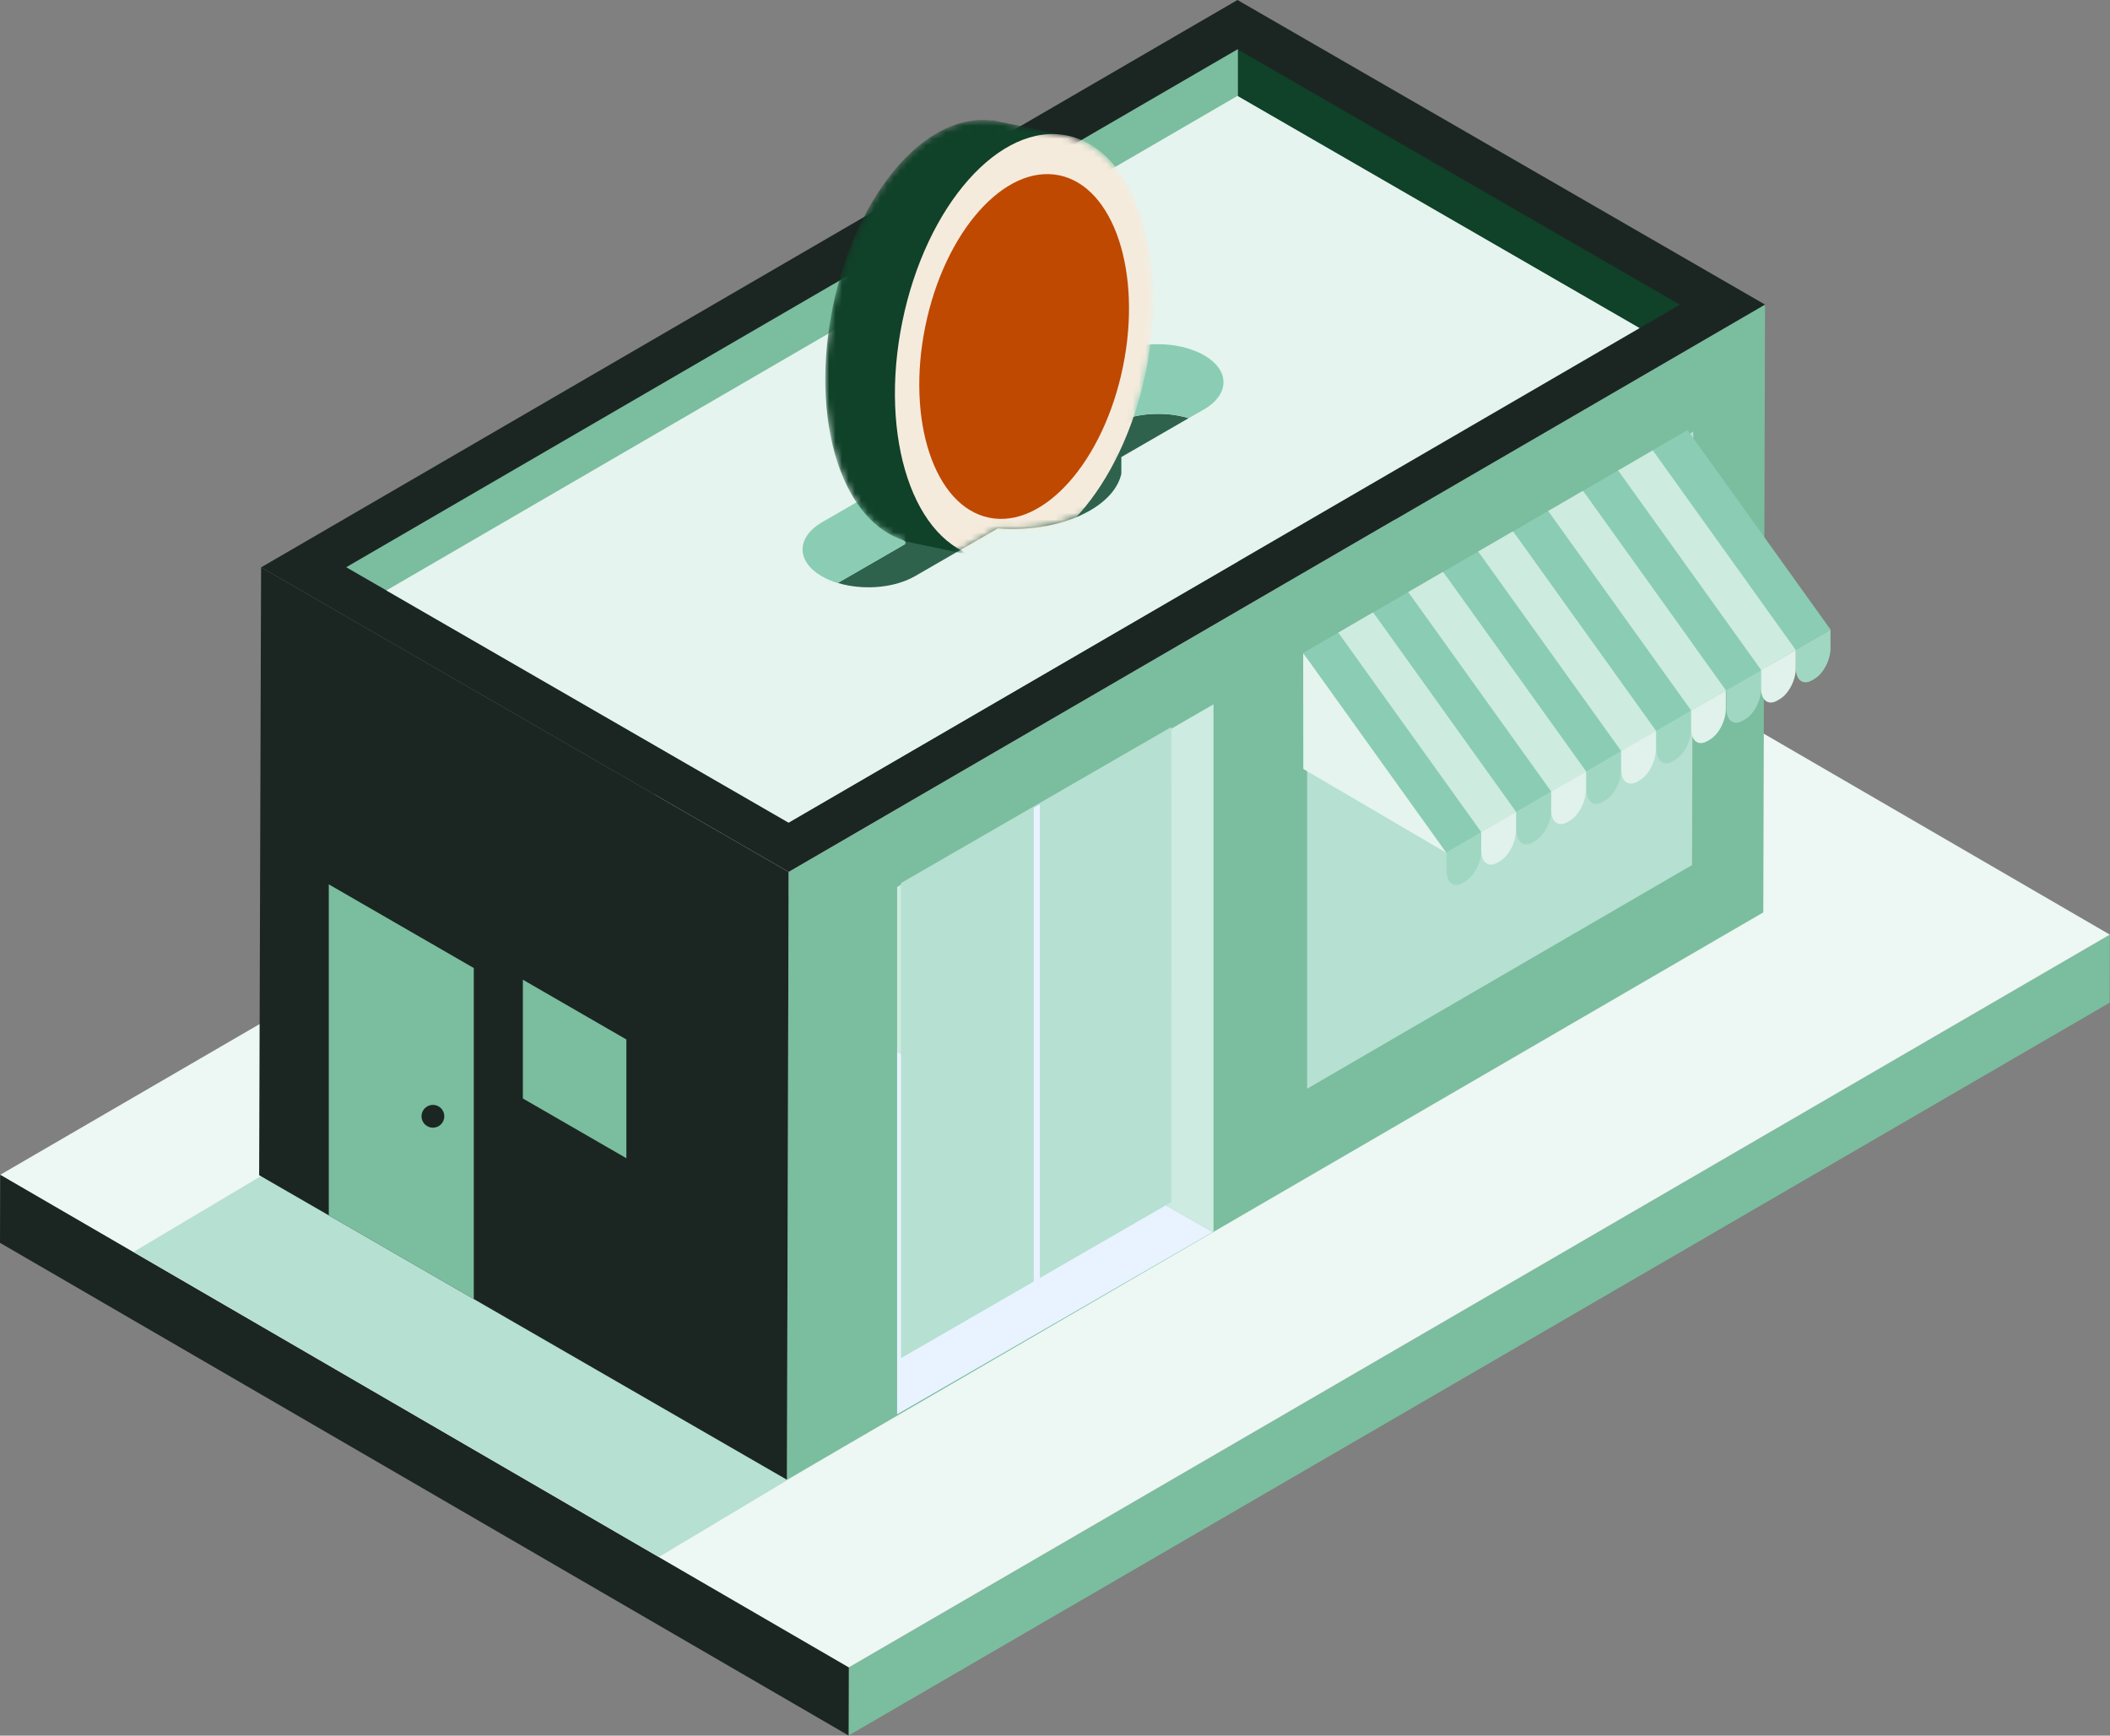 <svg width="327" height="269" viewBox="0 0 327 269" fill="none" xmlns="http://www.w3.org/2000/svg">
<rect x="0" y="0" width="327" height="269" fill="#808080" stroke="none"/>
<path d="M131.536 258.435L326.979 144.853L326.949 155.401L131.506 268.978L131.536 258.435Z" fill="#7BBD9F"/>
<path d="M326.979 144.857L131.536 258.43L85.194 231.524L0.029 182.08L64.004 144.9L195.476 68.498L326.979 144.857Z" fill="#EDF7F3"/>
<path d="M131.537 258.435L131.507 268.978L0 192.623L0.03 182.08L131.537 258.435Z" fill="#1B2622"/>
<path d="M102.112 241.308L20.689 194.035L117.763 136.261L198.19 183.813L102.112 241.308Z" fill="#B6E0D1"/>
<path d="M273.537 47.204L273.27 141.407L121.955 229.34L122.221 135.137L273.537 47.204Z" fill="#7BBD9F"/>
<path d="M262.417 66.901L262.228 134.069L202.57 168.738V101.682L262.417 66.901Z" fill="#B6E0D1"/>
<path d="M122.22 135.137L121.954 229.34L40.162 182.136L40.462 87.933L122.22 135.137Z" fill="#1B2622"/>
<path d="M273.536 47.204L122.221 135.137L40.463 87.933L191.778 0L273.536 47.204Z" fill="#1B2622"/>
<path d="M260.341 47.221L254.105 50.848L191.852 87.028V7.677L260.341 47.221Z" fill="#104129"/>
<path d="M191.851 7.677V87.027L122.212 127.494L59.881 91.507L53.654 87.911L191.787 7.643L191.851 7.677Z" fill="#7BBD9F"/>
<path d="M254.105 50.848L122.212 127.494L59.881 91.508L191.778 14.861L254.105 50.848Z" fill="#E5F4EF"/>
<path d="M261.523 66.648L256.146 69.772L256.082 69.836L278.251 100.772L283.628 97.644L283.692 97.58L261.523 66.648Z" fill="#8ACDB4"/>
<path d="M278.251 100.772L256.103 87.783L256.082 69.836L278.251 100.772Z" fill="#CDEBE0"/>
<path d="M281.195 105.223L280.804 105.446C279.427 106.24 278.307 105.398 278.307 103.558V100.712L283.688 97.606V100.451C283.688 102.287 282.572 104.424 281.19 105.218L281.195 105.223Z" fill="#A0D7C3"/>
<path d="M256.138 69.793L250.761 72.918L250.701 72.982L272.87 103.918L278.247 100.794L278.307 100.747L256.138 69.793Z" fill="#CEEBE0"/>
<path d="M272.87 103.918L250.718 90.928L250.701 72.982L272.87 103.918Z" fill="#B6E0D1"/>
<path d="M250.775 72.918L245.398 76.041L245.334 76.106L267.503 107.042L272.88 103.914L272.944 103.849L250.775 72.918Z" fill="#8ACDB4"/>
<path d="M267.503 107.042L245.355 94.052L245.334 76.106L267.503 107.042Z" fill="#CDEBE0"/>
<path d="M270.447 111.492L270.056 111.715C268.679 112.509 267.559 111.668 267.559 109.827V106.982L272.94 103.875V106.72C272.94 108.557 271.824 110.694 270.442 111.488L270.447 111.492Z" fill="#A0D7C3"/>
<path d="M275.812 108.364L275.421 108.587C274.044 109.381 272.924 108.54 272.924 106.699V103.853L278.305 100.747V103.592C278.305 105.428 277.189 107.565 275.808 108.359L275.812 108.364Z" fill="#E0F2EB"/>
<path d="M245.296 76.076L239.919 79.2L239.859 79.264L262.028 110.196L267.405 107.072L267.465 107.029L245.296 76.076Z" fill="#CEEBE0"/>
<path d="M262.028 110.196L239.877 97.21L239.859 79.264L262.028 110.196Z" fill="#B6E0D1"/>
<path d="M239.931 79.196L234.554 82.32L234.494 82.388L256.663 113.32L262.036 110.196L262.1 110.132L239.931 79.196Z" fill="#8ACDB4"/>
<path d="M256.663 113.32L234.512 100.335L234.49 82.389L256.663 113.32Z" fill="#CDEBE0"/>
<path d="M259.603 117.774L259.212 117.997C257.835 118.791 256.715 117.95 256.715 116.109V113.264L262.096 110.157V113.002C262.096 114.839 260.98 116.976 259.599 117.77L259.603 117.774Z" fill="#A0D7C3"/>
<path d="M264.972 114.646L264.582 114.869C263.204 115.663 262.084 114.822 262.084 112.981V110.136L267.465 107.029V109.874C267.465 111.711 266.35 113.848 264.968 114.642L264.972 114.646Z" fill="#E0F2EB"/>
<path d="M234.451 82.354L229.074 85.478L229.014 85.547L251.182 116.478L256.559 113.354L256.62 113.307L234.451 82.354Z" fill="#CEEBE0"/>
<path d="M251.182 116.479L229.031 103.493L229.014 85.547L251.182 116.479Z" fill="#B6E0D1"/>
<path d="M229.087 85.478L223.71 88.602L223.65 88.666L245.819 119.602L251.196 116.478L251.256 116.414L229.087 85.478Z" fill="#8ACDB4"/>
<path d="M245.819 119.602L223.668 106.613L223.65 88.666L245.819 119.602Z" fill="#CDEBE0"/>
<path d="M248.757 124.057L248.367 124.28C246.989 125.074 245.869 124.233 245.869 122.392V119.547L251.25 116.44V119.285C251.25 121.122 250.135 123.259 248.753 124.053L248.757 124.057Z" fill="#A0D7C3"/>
<path d="M254.126 120.924L253.736 121.147C252.358 121.941 251.238 121.1 251.238 119.259V116.414L256.62 113.307V116.152C256.62 117.989 255.504 120.126 254.122 120.92L254.126 120.924Z" fill="#E0F2EB"/>
<path d="M223.607 88.637L218.234 91.761L218.17 91.825L240.339 122.761L245.716 119.637L245.776 119.59L223.607 88.637Z" fill="#CEEBE0"/>
<path d="M240.339 122.761L218.191 109.771L218.17 91.825L240.339 122.761Z" fill="#B6E0D1"/>
<path d="M218.244 91.761L212.867 94.885L212.807 94.949L234.975 125.885L240.352 122.757L240.413 122.692L218.244 91.761Z" fill="#8ACDB4"/>
<path d="M234.975 125.885L212.824 112.895L212.807 94.949L234.975 125.885Z" fill="#CDEBE0"/>
<path d="M237.913 130.335L237.523 130.558C236.145 131.352 235.025 130.511 235.025 128.67V125.825L240.407 122.718V125.563C240.407 127.4 239.291 129.537 237.909 130.331L237.913 130.335Z" fill="#A0D7C3"/>
<path d="M243.283 127.207L242.892 127.43C241.515 128.224 240.395 127.383 240.395 125.542V122.697L245.776 119.59V122.435C245.776 124.272 244.66 126.409 243.278 127.203L243.283 127.207Z" fill="#E0F2EB"/>
<path d="M212.768 94.919L207.391 98.043L207.326 98.107L229.495 129.039L234.872 125.915L234.936 125.872L212.768 94.919Z" fill="#CEEBE0"/>
<path d="M229.495 129.039L207.348 116.054L207.326 98.107L229.495 129.039Z" fill="#B6E0D1"/>
<path d="M207.4 98.039L202.023 101.163L201.963 101.231L224.132 132.163L229.509 129.039L229.569 128.975L207.4 98.039Z" fill="#8ACDB4"/>
<path d="M224.132 132.163L201.98 119.178L201.963 101.231L224.132 132.163Z" fill="#E5F4EF"/>
<path d="M227.07 136.618L226.679 136.841C225.302 137.635 224.182 136.793 224.182 134.953V132.107L229.563 129V131.846C229.563 133.682 228.447 135.819 227.065 136.613L227.07 136.618Z" fill="#A0D7C3"/>
<path d="M232.439 133.489L232.048 133.712C230.671 134.51 229.551 133.665 229.551 131.824V128.979L234.932 125.872V128.717C234.932 130.554 233.816 132.691 232.435 133.485L232.439 133.489Z" fill="#E0F2EB"/>
<path d="M188.066 109.158V190.885L187.95 190.95L139.029 162.979V137.467L180.912 113.29L188.066 109.158Z" fill="#CDEBE0"/>
<path d="M187.95 190.95L139.029 219.195V162.979L187.95 190.95Z" fill="#E8F3FF"/>
<path d="M181.522 112.681L181.517 186.315L139.639 210.492V136.858L181.522 112.681Z" fill="#B6E0D1"/>
<path d="M161.156 198.335L160.199 198.863V125.203L161.156 124.675V198.335Z" fill="#E8F3FF"/>
<path d="M73.424 201.339L50.955 188.371V137.064L73.424 150.032V201.339Z" fill="#7BBD9F"/>
<path d="M67.768 174.641C68.67 174.267 69.098 173.233 68.725 172.331C68.351 171.429 67.317 171.001 66.415 171.374C65.513 171.748 65.084 172.782 65.458 173.684C65.832 174.586 66.866 175.015 67.768 174.641Z" fill="#1B2622"/>
<path d="M97.074 179.509L81.033 170.249V151.843L97.074 161.104V179.509Z" fill="#7BBD9F"/>
<path d="M183.426 64.593C183.242 64.55 183.053 64.511 182.864 64.472C182.736 64.447 182.607 64.417 182.478 64.395C182.096 64.327 181.71 64.275 181.315 64.232C181.195 64.219 181.07 64.211 180.95 64.202C180.723 64.185 180.491 64.168 180.259 64.155C180.114 64.146 179.963 64.146 179.817 64.142C179.633 64.142 179.444 64.138 179.26 64.142C179.105 64.142 178.946 64.151 178.792 64.155C178.62 64.163 178.444 64.172 178.273 64.181C178.114 64.194 177.959 64.206 177.801 64.219C177.629 64.236 177.461 64.254 177.29 64.275C177.135 64.296 176.985 64.318 176.831 64.339C176.65 64.37 176.47 64.4 176.29 64.434C176.148 64.46 176.007 64.49 175.865 64.52C175.651 64.567 175.44 64.618 175.23 64.674C175.114 64.704 174.994 64.734 174.878 64.769C174.505 64.88 174.136 65 173.784 65.138C173.608 65.206 173.436 65.284 173.269 65.356C173.183 65.395 173.093 65.429 173.007 65.472C172.75 65.593 172.501 65.725 172.256 65.863L159.434 73.265C159.039 73.235 158.644 73.214 158.249 73.197C158.155 73.197 158.061 73.192 157.962 73.188C157.451 73.175 156.945 73.171 156.434 73.18C156.37 73.18 156.301 73.184 156.237 73.188C155.743 73.201 155.254 73.227 154.765 73.265C154.739 73.265 154.713 73.265 154.688 73.27C154.19 73.312 153.701 73.368 153.211 73.433C153.13 73.446 153.053 73.454 152.971 73.467C152.482 73.54 151.997 73.621 151.516 73.72C151.396 73.746 151.276 73.767 151.156 73.793C151.01 73.823 150.864 73.858 150.718 73.892C150.568 73.926 150.413 73.965 150.263 74.003C150.117 74.042 149.971 74.081 149.83 74.119C149.697 74.158 149.564 74.197 149.431 74.235C149.22 74.295 149.015 74.36 148.813 74.428C148.697 74.467 148.581 74.505 148.465 74.544C148.242 74.621 148.023 74.703 147.804 74.784C147.719 74.819 147.628 74.849 147.543 74.883C147.165 75.033 146.796 75.196 146.435 75.364C146.354 75.402 146.272 75.441 146.191 75.48C145.826 75.656 145.47 75.84 145.122 76.042C143.869 76.763 142.852 77.574 142.071 78.432C141.419 79.149 140.934 79.904 140.608 80.672C140.543 80.827 140.483 80.981 140.432 81.136C140.363 81.346 140.307 81.556 140.26 81.771L140.273 84.32L129.828 90.349C130.094 90.43 130.365 90.504 130.643 90.568C130.742 90.594 130.841 90.611 130.94 90.632C131.124 90.675 131.313 90.714 131.502 90.748C131.613 90.769 131.725 90.787 131.836 90.804C132.021 90.834 132.21 90.86 132.399 90.885C132.506 90.898 132.617 90.915 132.729 90.924C132.948 90.945 133.171 90.963 133.39 90.98C133.467 90.984 133.544 90.993 133.617 90.997C133.913 91.014 134.205 91.018 134.501 91.023C134.591 91.023 134.677 91.023 134.767 91.023C134.982 91.023 135.192 91.014 135.407 91.006C135.518 91.001 135.626 90.993 135.737 90.984C135.93 90.971 136.128 90.954 136.321 90.937C136.428 90.924 136.54 90.915 136.647 90.903C136.857 90.877 137.063 90.847 137.274 90.812C137.359 90.8 137.445 90.787 137.531 90.774C137.819 90.722 138.106 90.666 138.385 90.602C138.441 90.589 138.492 90.572 138.548 90.559C138.775 90.504 138.999 90.443 139.217 90.379C139.312 90.353 139.402 90.319 139.496 90.293C139.677 90.233 139.857 90.173 140.037 90.109C140.132 90.074 140.226 90.04 140.32 90.001C140.501 89.933 140.677 89.856 140.848 89.778C140.925 89.744 141.007 89.71 141.084 89.671C141.329 89.555 141.569 89.431 141.801 89.298L154.623 81.895C159.691 82.299 165.025 81.376 168.935 79.114C171.694 77.522 173.308 75.514 173.78 73.441V70.837L184.22 64.807C184.092 64.769 183.963 64.73 183.834 64.696C183.701 64.657 183.568 64.618 183.431 64.588L183.426 64.593Z" fill="#2E624C"/>
<path d="M140.222 73.536L140.265 81.779C140.312 81.569 140.364 81.354 140.437 81.144C140.488 80.99 140.548 80.835 140.613 80.681C140.939 79.908 141.424 79.157 142.076 78.441C142.857 77.582 143.874 76.771 145.127 76.05C145.47 75.853 145.831 75.668 146.196 75.488C146.277 75.45 146.359 75.411 146.44 75.372C146.801 75.201 147.17 75.042 147.547 74.892C147.633 74.857 147.723 74.827 147.809 74.793C148.028 74.712 148.247 74.63 148.47 74.553C148.586 74.514 148.702 74.475 148.818 74.437C149.024 74.368 149.23 74.308 149.436 74.244C149.569 74.205 149.702 74.166 149.835 74.128C149.981 74.089 150.122 74.051 150.268 74.012C150.418 73.973 150.569 73.935 150.723 73.9C150.869 73.866 151.015 73.832 151.161 73.802C151.281 73.776 151.401 73.75 151.521 73.729C152.002 73.63 152.487 73.549 152.976 73.476C153.057 73.463 153.135 73.454 153.216 73.441C153.705 73.373 154.199 73.317 154.692 73.278C154.718 73.278 154.744 73.278 154.77 73.274C155.259 73.235 155.748 73.21 156.242 73.197C156.306 73.197 156.375 73.192 156.439 73.188C156.95 73.175 157.456 73.18 157.967 73.197C158.061 73.197 158.156 73.201 158.254 73.205C158.649 73.222 159.044 73.24 159.439 73.274L159.383 62.477C158.988 62.447 158.593 62.425 158.198 62.408C158.104 62.408 158.01 62.404 157.915 62.4C157.405 62.387 156.898 62.383 156.388 62.391C156.323 62.391 156.254 62.395 156.19 62.4C155.697 62.413 155.207 62.438 154.718 62.477C154.692 62.477 154.667 62.477 154.641 62.481C154.143 62.524 153.654 62.58 153.165 62.644C153.083 62.657 153.006 62.666 152.924 62.679C152.435 62.752 151.95 62.833 151.47 62.932C151.35 62.958 151.229 62.979 151.109 63.005C150.963 63.035 150.817 63.069 150.672 63.103C150.521 63.138 150.367 63.176 150.217 63.215C150.071 63.254 149.929 63.288 149.783 63.331C149.65 63.37 149.517 63.408 149.384 63.447C149.174 63.507 148.972 63.571 148.766 63.64C148.65 63.679 148.534 63.717 148.419 63.756C148.195 63.833 147.977 63.915 147.758 63.996C147.672 64.031 147.582 64.061 147.496 64.095C147.118 64.245 146.749 64.408 146.389 64.575C146.359 64.588 146.329 64.606 146.299 64.618C146.247 64.644 146.196 64.67 146.144 64.691C145.779 64.867 145.423 65.052 145.08 65.254C144.853 65.386 144.634 65.519 144.419 65.657C144.35 65.7 144.286 65.747 144.217 65.794C144.076 65.889 143.938 65.983 143.805 66.082C143.733 66.138 143.66 66.189 143.587 66.245C143.466 66.335 143.346 66.429 143.235 66.519C143.166 66.575 143.093 66.635 143.029 66.691C142.917 66.785 142.81 66.88 142.707 66.979C142.647 67.034 142.582 67.09 142.522 67.15C142.411 67.257 142.304 67.365 142.201 67.476C142.158 67.524 142.11 67.571 142.067 67.618C141.926 67.772 141.789 67.931 141.66 68.094C141.643 68.116 141.63 68.137 141.613 68.154C141.501 68.296 141.398 68.433 141.299 68.579C141.261 68.635 141.226 68.691 141.192 68.747C141.119 68.854 141.05 68.965 140.986 69.073C140.947 69.137 140.913 69.201 140.879 69.261C140.823 69.365 140.767 69.472 140.716 69.579C140.686 69.644 140.656 69.708 140.626 69.772C140.578 69.879 140.535 69.991 140.493 70.098C140.467 70.158 140.445 70.223 140.424 70.283C140.381 70.407 140.342 70.532 140.308 70.656C140.295 70.703 140.278 70.751 140.269 70.793C140.227 70.965 140.192 71.137 140.162 71.308C140.158 71.343 140.154 71.377 140.149 71.412C140.128 71.549 140.115 71.686 140.102 71.823C140.102 71.883 140.098 71.944 140.093 72.004C140.076 72.514 140.119 73.025 140.235 73.531L140.222 73.536Z" fill="#77D890" stroke="black" stroke-width="0.79" stroke-linejoin="round"/>
<path d="M172.26 65.867C172.5 65.73 172.754 65.597 173.011 65.477C173.097 65.438 173.187 65.4 173.273 65.361C173.445 65.284 173.612 65.211 173.788 65.142C174.144 65.005 174.509 64.88 174.882 64.773C174.998 64.739 175.114 64.709 175.234 64.679C175.444 64.623 175.655 64.571 175.869 64.524C176.011 64.494 176.152 64.464 176.294 64.438C176.474 64.404 176.654 64.374 176.835 64.344C176.985 64.322 177.139 64.297 177.294 64.279C177.461 64.258 177.633 64.241 177.805 64.224C177.963 64.207 178.118 64.194 178.277 64.185C178.448 64.172 178.62 64.164 178.796 64.159C178.95 64.155 179.109 64.147 179.264 64.147C179.452 64.147 179.637 64.147 179.821 64.147C179.967 64.147 180.118 64.151 180.263 64.159C180.495 64.168 180.723 64.185 180.954 64.207C181.075 64.215 181.199 64.224 181.319 64.237C181.71 64.279 182.1 64.331 182.482 64.4C182.611 64.421 182.74 64.451 182.868 64.477C183.057 64.516 183.246 64.554 183.43 64.597C183.568 64.631 183.701 64.67 183.834 64.704C183.963 64.739 184.091 64.777 184.22 64.816L186.602 63.443C188.747 62.207 189.734 60.555 189.593 58.932C189.584 58.83 189.576 58.727 189.558 58.624C189.541 58.533 189.515 58.443 189.494 58.353C189.494 58.353 189.494 58.353 189.494 58.349C189.468 58.25 189.443 58.151 189.408 58.053C189.378 57.967 189.34 57.881 189.301 57.795C189.258 57.692 189.211 57.589 189.155 57.486C189.082 57.349 189.005 57.216 188.91 57.079C188.902 57.066 188.898 57.057 188.889 57.044C188.876 57.027 188.863 57.01 188.85 56.993C188.747 56.851 188.636 56.71 188.511 56.568C188.511 56.564 188.503 56.559 188.498 56.555C188.477 56.529 188.46 56.508 188.438 56.482C188.305 56.336 188.159 56.195 188.005 56.057C187.911 55.971 187.803 55.886 187.696 55.804C187.649 55.766 187.602 55.727 187.55 55.688C187.503 55.65 187.456 55.611 187.404 55.572C187.293 55.491 187.168 55.414 187.044 55.332C186.915 55.246 186.79 55.16 186.649 55.079C186.456 54.967 186.254 54.869 186.052 54.766C185.932 54.706 185.808 54.645 185.683 54.59C185.589 54.547 185.49 54.508 185.392 54.465C185.13 54.358 184.864 54.255 184.589 54.161C184.49 54.126 184.396 54.092 184.293 54.058C184.121 54.002 183.945 53.955 183.769 53.907C183.636 53.869 183.503 53.83 183.366 53.8C183.182 53.757 182.993 53.719 182.804 53.68C182.675 53.654 182.546 53.624 182.418 53.603C182.036 53.534 181.65 53.483 181.255 53.44C181.135 53.427 181.01 53.418 180.89 53.41C180.663 53.392 180.431 53.375 180.199 53.362C180.053 53.354 179.903 53.354 179.757 53.35C179.568 53.35 179.384 53.345 179.199 53.35C179.045 53.35 178.886 53.358 178.731 53.362C178.56 53.371 178.384 53.38 178.212 53.388C178.053 53.401 177.899 53.414 177.74 53.427C177.569 53.444 177.401 53.461 177.23 53.483C177.075 53.504 176.925 53.526 176.77 53.547C176.59 53.577 176.41 53.607 176.23 53.641C176.088 53.667 175.946 53.697 175.805 53.727C175.59 53.774 175.38 53.826 175.17 53.882C175.054 53.912 174.934 53.942 174.818 53.976C174.444 54.088 174.075 54.208 173.724 54.345C173.548 54.414 173.376 54.491 173.204 54.564C173.118 54.603 173.028 54.637 172.943 54.68C172.685 54.8 172.436 54.933 172.192 55.07L159.369 62.473L159.425 73.27L172.247 65.867H172.26Z" fill="#8ACDB4"/>
<path d="M140.265 81.784L140.222 73.54L140.076 73.622L127.4 80.938C127.151 81.084 126.915 81.234 126.692 81.389C126.619 81.44 126.559 81.496 126.486 81.548C126.344 81.655 126.203 81.758 126.078 81.869C126.001 81.938 125.941 82.007 125.868 82.075C125.765 82.174 125.653 82.273 125.559 82.376C125.49 82.453 125.435 82.53 125.37 82.608C125.289 82.706 125.203 82.801 125.134 82.904C125.078 82.985 125.035 83.071 124.984 83.153C124.924 83.251 124.855 83.35 124.804 83.449C124.761 83.534 124.731 83.62 124.696 83.702C124.654 83.8 124.602 83.903 124.568 84.002C124.538 84.088 124.525 84.178 124.503 84.264C124.478 84.367 124.443 84.466 124.426 84.569C124.413 84.659 124.409 84.745 124.405 84.835C124.396 84.938 124.379 85.036 124.379 85.139C124.379 86.65 125.366 88.156 127.344 89.306C128.091 89.74 128.932 90.096 129.825 90.366L140.27 84.337L140.257 81.788L140.265 81.784Z" fill="#8ACDB4"/>
<mask id="mask0_3074_5828" style="mask-type:luminance" maskUnits="userSpaceOnUse" x="127" y="18" width="58" height="74">
<path d="M183.83 64.704C183.697 64.665 183.564 64.627 183.426 64.597C183.242 64.554 183.053 64.515 182.864 64.477C182.735 64.451 182.607 64.421 182.478 64.399C182.096 64.331 181.71 64.279 181.315 64.236C181.195 64.224 181.07 64.215 180.95 64.206C180.723 64.189 180.491 64.172 180.259 64.159C180.113 64.15 179.963 64.15 179.817 64.146C179.633 64.146 179.444 64.142 179.259 64.146C179.105 64.146 178.946 64.155 178.792 64.159C178.62 64.168 178.444 64.176 178.272 64.185C178.114 64.198 177.959 64.211 177.8 64.224C177.629 64.241 177.461 64.258 177.29 64.279C177.135 64.301 176.985 64.322 176.83 64.344C176.65 64.374 176.47 64.404 176.29 64.438C176.148 64.464 176.007 64.494 175.865 64.524C175.796 64.537 175.732 64.558 175.663 64.571C179.139 54.362 179.834 42.612 176.852 33.493C174.573 26.52 170.548 22.358 165.871 21.186L165.879 21.156L165.527 21.083L153.782 18.611L153.769 18.684C149.177 18.088 144.079 20.251 139.415 25.452C129.442 36.57 125.107 57.357 129.785 71.647C131.952 78.269 135.694 82.346 140.076 83.745L140.054 83.839L140.277 83.886V84.332L129.832 90.362C130.098 90.443 130.369 90.516 130.648 90.581C130.746 90.606 130.845 90.624 130.944 90.645C131.128 90.688 131.317 90.727 131.506 90.761C131.617 90.782 131.729 90.799 131.841 90.817C132.025 90.847 132.214 90.872 132.403 90.898C132.51 90.911 132.622 90.928 132.733 90.937C132.952 90.958 133.175 90.975 133.394 90.993C133.471 90.997 133.548 91.005 133.621 91.01C133.913 91.027 134.209 91.035 134.505 91.035C134.596 91.035 134.681 91.035 134.771 91.035C134.986 91.035 135.196 91.027 135.411 91.018C135.522 91.014 135.63 91.005 135.741 90.997C135.934 90.984 136.132 90.967 136.325 90.95C136.432 90.937 136.544 90.928 136.651 90.915C136.861 90.89 137.067 90.859 137.278 90.825C137.363 90.812 137.449 90.799 137.535 90.787C137.823 90.735 138.11 90.679 138.389 90.615C138.445 90.602 138.496 90.585 138.552 90.572C138.78 90.516 139.003 90.456 139.222 90.392C139.316 90.366 139.406 90.332 139.501 90.306C139.681 90.246 139.861 90.186 140.041 90.121C140.136 90.087 140.23 90.053 140.324 90.014C140.505 89.945 140.681 89.868 140.852 89.791C140.93 89.757 141.011 89.722 141.088 89.684C141.333 89.568 141.573 89.443 141.805 89.31L148.276 85.573L154.623 81.908C158.867 82.247 163.244 81.599 166.866 80.071C167.57 79.775 168.299 79.496 168.934 79.131C171.694 77.539 173.307 75.531 173.779 73.458V70.853L184.22 64.824C184.091 64.786 183.963 64.747 183.834 64.713L183.83 64.704Z" fill="white"/>
</mask>
<g mask="url(#mask0_3074_5828)">
<path d="M152.154 86.384L153.445 80.239C154.445 79.415 155.441 78.501 156.415 77.415C166.388 66.296 170.722 45.509 166.044 31.219C165.607 29.885 165.092 28.692 164.534 27.563L165.881 21.16L153.784 18.616L153.767 18.689C149.175 18.092 144.077 20.255 139.413 25.456C129.44 36.575 125.106 57.362 129.783 71.652C131.95 78.273 135.692 82.35 140.074 83.749L140.052 83.843L152.149 86.388L152.154 86.384Z" fill="#104129"/>
<path d="M177.59 57.559C181.28 39.503 175.822 23.139 165.398 21.008C154.975 18.878 143.533 31.789 139.843 49.845C136.153 67.901 141.612 84.265 152.036 86.395C162.459 88.525 173.9 75.615 177.59 57.559Z" fill="#F5EBDD"/>
<path d="M174.034 56.832C177.029 42.178 172.599 28.896 164.14 27.168C155.681 25.439 146.396 35.917 143.401 50.572C140.406 65.226 144.836 78.507 153.295 80.236C161.754 81.964 171.04 71.486 174.034 56.832Z" fill="#BF4900"/>
</g>
</svg>
